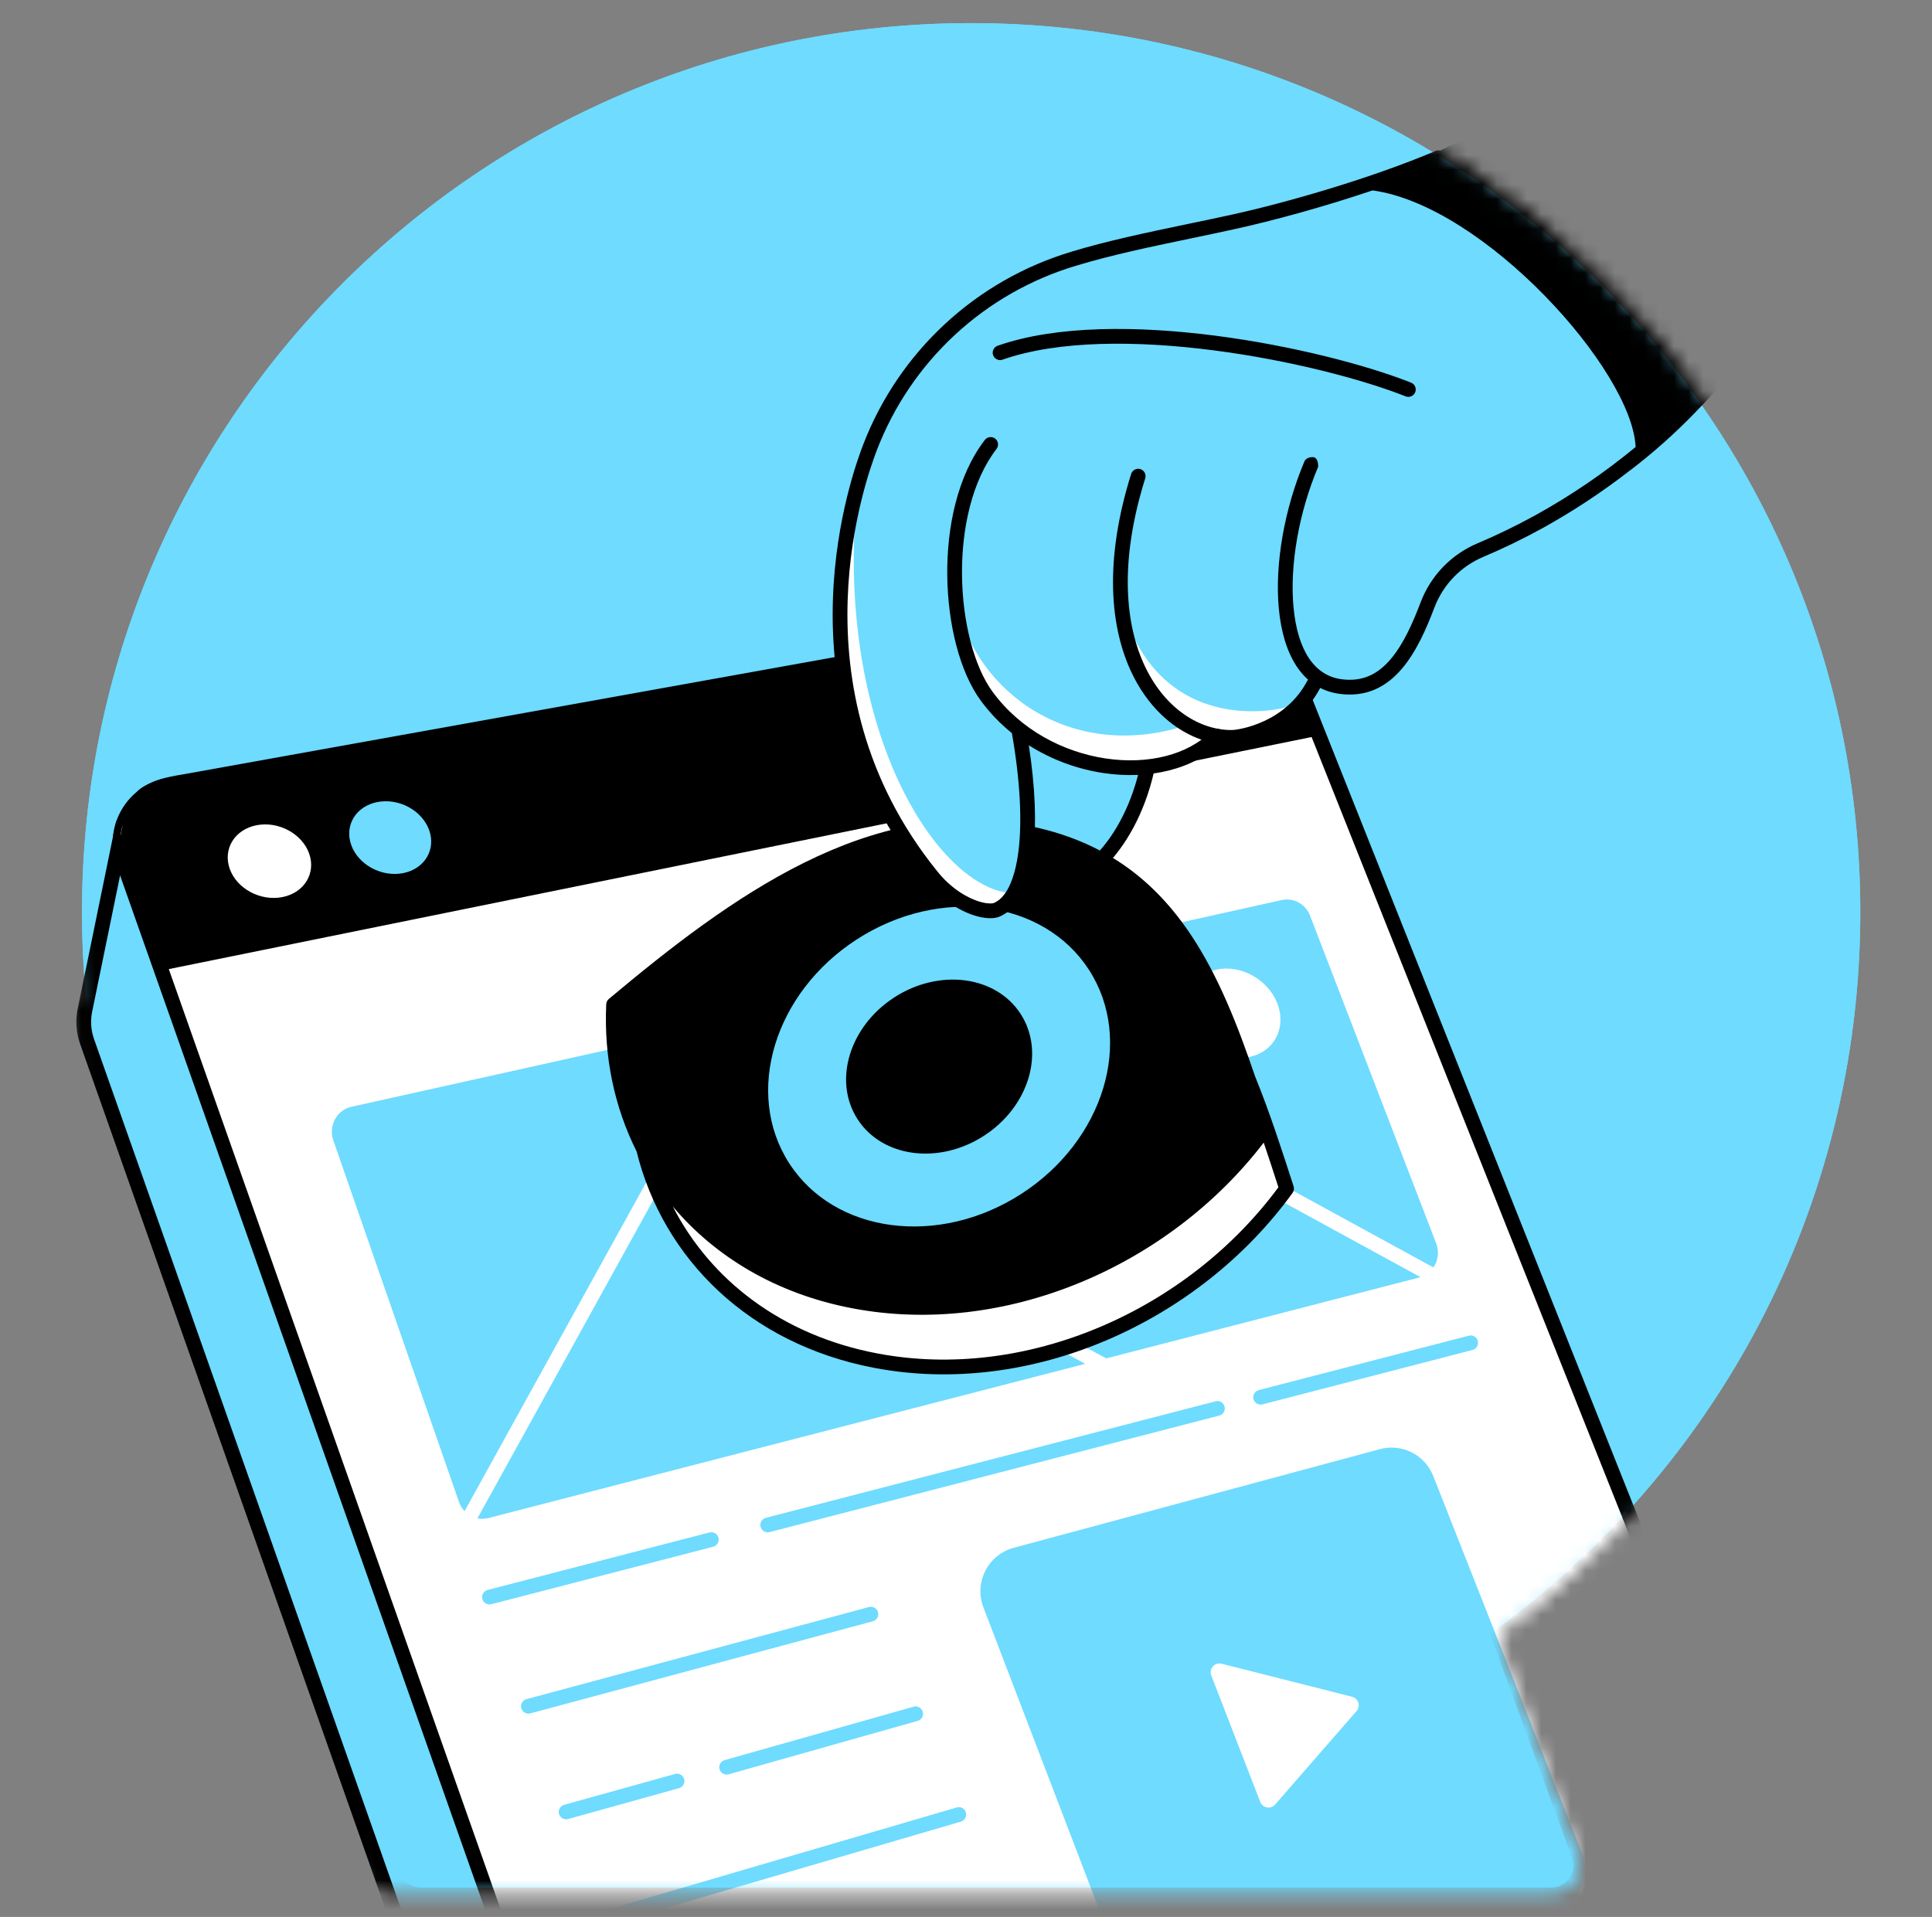 <svg viewBox="0 0 131 130" fill="none" xmlns="http://www.w3.org/2000/svg">
<rect x="0" y="0" width="131" height="130" fill="#808080" stroke="none"/>
<path d="M126.138 61.857C126.138 28.562 99.146 1.568 65.849 1.568C32.551 1.568 5.56 28.563 5.56 61.857C5.56 64.214 5.695 66.539 5.958 68.825C14.252 83.076 17.25 101.144 30.68 110.809L27.113 125.984C27.03 126.211 27.003 126.454 27.034 126.693C27.065 126.933 27.153 127.161 27.291 127.359C27.429 127.557 27.613 127.718 27.827 127.83C28.041 127.942 28.279 128 28.52 128H105.177C105.419 128 105.656 127.942 105.871 127.83C106.085 127.719 106.269 127.557 106.407 127.36C106.546 127.162 106.634 126.933 106.665 126.694C106.696 126.454 106.669 126.211 106.586 125.984L101.019 110.809C116.226 99.87 126.138 82.025 126.138 61.857Z" fill="#6EDBFF"/>
<path d="M126.138 61.857C126.138 28.562 99.146 1.568 65.849 1.568C32.551 1.568 5.56 28.563 5.56 61.857C5.56 64.214 5.695 66.539 5.958 68.825C14.252 83.076 17.25 101.144 30.68 110.809L27.113 125.984C27.03 126.211 27.003 126.454 27.034 126.693C27.065 126.933 27.153 127.161 27.291 127.359C27.429 127.557 27.613 127.718 27.827 127.83C28.041 127.942 28.279 128 28.52 128H105.177C105.419 128 105.656 127.942 105.871 127.83C106.085 127.719 106.269 127.557 106.407 127.36C106.546 127.162 106.634 126.933 106.665 126.694C106.696 126.454 106.669 126.211 106.586 125.984L101.019 110.809C116.226 99.87 126.138 82.025 126.138 61.857Z" fill="#6EDBFF"/>
<mask id="mask0_1233_51" style="mask-type:alpha" maskUnits="userSpaceOnUse" x="4" y="1" width="123" height="128">
<path d="M126.138 61.857C126.138 28.562 99.146 1.568 65.849 1.568C32.552 1.568 5.56 28.563 5.56 61.857C5.56 64.022 5.674 66.16 5.897 68.266C6.035 69.57 4.809 67.216 5.028 68.494C7.761 84.373 7.354 109.134 19.918 118.175L23.26 125.467C23.177 125.694 25.003 126.454 25.034 126.693C25.065 126.933 25.153 127.161 25.291 127.359C25.43 127.557 25.613 127.718 25.827 127.83C26.041 127.942 26.279 128 26.52 128H105.178C105.419 128 105.657 127.942 105.871 127.83C106.086 127.719 106.269 127.557 106.408 127.36C106.546 127.162 106.634 126.933 106.665 126.694C106.697 126.454 106.669 126.211 106.586 125.984L101.019 110.809C116.226 99.87 126.138 82.025 126.138 61.857Z" fill="#6EDAFF"/>
<path d="M126.138 61.857C126.138 28.562 99.146 1.568 65.849 1.568C32.552 1.568 5.56 28.563 5.56 61.857C5.56 64.022 5.674 66.16 5.897 68.266C6.035 69.57 4.809 67.216 5.028 68.494C7.761 84.373 7.354 109.134 19.918 118.175L23.26 125.467C23.177 125.694 25.003 126.454 25.034 126.693C25.065 126.933 25.153 127.161 25.291 127.359C25.43 127.557 25.613 127.718 25.827 127.83C26.041 127.942 26.279 128 26.52 128H105.178C105.419 128 105.657 127.942 105.871 127.83C106.086 127.719 106.269 127.557 106.408 127.36C106.546 127.162 106.634 126.933 106.665 126.694C106.697 126.454 106.669 126.211 106.586 125.984L101.019 110.809C116.226 99.87 126.138 82.025 126.138 61.857Z" fill="#6EDAFF"/>
<path d="M126.138 61.857C126.138 28.562 99.146 1.568 65.849 1.568C32.552 1.568 5.56 28.563 5.56 61.857C5.56 64.022 5.674 66.16 5.897 68.266C6.035 69.57 4.809 67.216 5.028 68.494C7.761 84.373 7.354 109.134 19.918 118.175L23.26 125.467C23.177 125.694 25.003 126.454 25.034 126.693C25.065 126.933 25.153 127.161 25.291 127.359C25.43 127.557 25.613 127.718 25.827 127.83C26.041 127.942 26.279 128 26.52 128H105.178C105.419 128 105.657 127.942 105.871 127.83C106.086 127.719 106.269 127.557 106.408 127.36C106.546 127.162 106.634 126.933 106.665 126.694C106.697 126.454 106.669 126.211 106.586 125.984L101.019 110.809C116.226 99.87 126.138 82.025 126.138 61.857Z" stroke="white" stroke-width="0.777" stroke-miterlimit="10"/>
</mask>
<g mask="url(#mask0_1233_51)">
<path d="M84.009 54.576C83.666 53.714 83.034 52.998 82.222 52.551C81.41 52.103 80.468 51.952 79.556 52.123L23.073 62.725L23.68 60.294L8.341 55.908L5.771 68.451C5.611 69.178 5.658 69.936 5.906 70.638L39.867 166.878L118.705 141.742L84.009 54.576Z" fill="#6EDBFF"/>
<path fill-rule="evenodd" clip-rule="evenodd" d="M79.464 51.632C80.489 51.439 81.549 51.61 82.463 52.113C83.377 52.616 84.088 53.421 84.473 54.391L119.17 141.558C119.221 141.686 119.216 141.831 119.157 141.956C119.098 142.082 118.989 142.177 118.857 142.219L40.019 167.354C39.761 167.436 39.485 167.299 39.395 167.044L5.435 70.804C5.435 70.804 5.435 70.805 5.435 70.804C5.156 70.016 5.103 69.165 5.282 68.347L7.852 55.807C7.88 55.671 7.963 55.553 8.082 55.48C8.201 55.408 8.345 55.389 8.479 55.427L23.818 59.813C24.077 59.888 24.231 60.154 24.165 60.415L23.747 62.09L79.464 51.632ZM81.981 52.989C81.27 52.597 80.445 52.465 79.648 52.615L23.165 63.217C22.997 63.248 22.826 63.192 22.709 63.068C22.592 62.944 22.546 62.769 22.588 62.604L23.078 60.642L8.723 56.537L6.259 68.558C6.119 69.195 6.16 69.857 6.377 70.471L40.177 166.254L118.042 141.429L83.544 54.761C83.245 54.007 82.692 53.38 81.981 52.989Z" fill="black"/>
<path d="M121.165 129.603L42.327 154.739L8.366 58.498C8.174 57.954 8.102 57.374 8.156 56.8C8.209 56.225 8.386 55.669 8.675 55.169C8.964 54.67 9.357 54.238 9.828 53.905C10.299 53.572 10.837 53.344 11.405 53.239L82.019 39.986C82.929 39.816 83.87 39.968 84.682 40.414C85.493 40.861 86.124 41.576 86.467 42.436L121.165 129.603Z" fill="white"/>
<path fill-rule="evenodd" clip-rule="evenodd" d="M100.206 90.939C100.275 91.206 100.114 91.479 99.847 91.549L85.602 95.24C85.335 95.31 85.062 95.149 84.993 94.882C84.923 94.615 85.084 94.342 85.351 94.272L99.596 90.581C99.864 90.511 100.136 90.672 100.206 90.939Z" fill="#6EDBFF"/>
<path fill-rule="evenodd" clip-rule="evenodd" d="M83.032 95.39C83.101 95.658 82.941 95.93 82.673 96L66.841 100.103L52.182 103.902C51.915 103.971 51.642 103.81 51.573 103.543C51.504 103.276 51.664 103.003 51.931 102.934L82.422 95.032C82.69 94.963 82.963 95.123 83.032 95.39Z" fill="#6EDBFF"/>
<path fill-rule="evenodd" clip-rule="evenodd" d="M48.715 104.285C48.784 104.552 48.624 104.825 48.356 104.894L33.315 108.793C33.048 108.862 32.775 108.701 32.706 108.434C32.636 108.167 32.797 107.894 33.064 107.825L48.105 103.926C48.373 103.857 48.646 104.018 48.715 104.285Z" fill="#6EDBFF"/>
<path fill-rule="evenodd" clip-rule="evenodd" d="M82.11 40.477C82.907 40.329 83.731 40.461 84.44 40.852L82.11 40.477ZM81.927 39.494C82.951 39.303 84.01 39.474 84.923 39.977C85.835 40.479 86.546 41.283 86.932 42.251L121.63 129.418C121.681 129.547 121.677 129.692 121.617 129.817C121.558 129.942 121.449 130.038 121.317 130.08L42.479 155.215C42.221 155.297 41.945 155.16 41.855 154.905L7.894 58.665C7.679 58.052 7.598 57.4 7.658 56.754M84.44 40.852C85.15 41.243 85.703 41.869 86.003 42.621L84.44 40.852ZM86.003 42.621L120.502 129.29L42.637 154.115L8.838 58.332M11.313 52.747C10.674 52.866 10.07 53.122 9.54 53.496C9.01 53.871 8.567 54.357 8.242 54.919C7.917 55.481 7.718 56.107 7.658 56.754" fill="black"/>
<path d="M89.454 49.877L10.957 65.82L8.375 58.499C8.183 57.954 8.111 57.375 8.165 56.8C8.218 56.226 8.395 55.669 8.684 55.169C8.972 54.67 9.028 53.833 9.499 53.499C10.549 52.757 11.932 52.605 12.499 52.499L82.028 39.986C82.937 39.819 83.876 39.971 84.685 40.418C85.494 40.865 86.124 41.578 86.467 42.437L89.454 49.877Z" fill="black"/>
<path d="M20.958 57.873C21.441 59.216 20.635 60.543 19.152 60.837C17.669 61.132 16.06 60.277 15.578 58.924C15.097 57.572 15.917 56.25 17.401 55.963C18.886 55.676 20.477 56.539 20.958 57.873Z" fill="white"/>
<path d="M29.096 56.285C29.579 57.612 28.792 58.923 27.341 59.212C25.89 59.501 24.302 58.653 23.819 57.316C23.336 55.979 24.132 54.671 25.592 54.391C27.052 54.111 28.612 54.958 29.096 56.285Z" fill="#6EDBFF"/>
<path d="M80.444 137.075L105.288 129.659C105.692 129.538 106.066 129.335 106.388 129.062C106.709 128.788 106.971 128.451 107.155 128.072C107.339 127.692 107.443 127.278 107.459 126.856C107.475 126.434 107.403 126.013 107.248 125.621L97.182 100.099C96.908 99.403 96.388 98.833 95.72 98.496C95.052 98.16 94.285 98.082 93.563 98.277L68.73 104.968C68.319 105.079 67.935 105.275 67.605 105.544C67.274 105.813 67.003 106.148 66.81 106.529C66.616 106.908 66.504 107.325 66.482 107.751C66.459 108.177 66.526 108.603 66.679 109.002L76.73 135.248C77.005 135.966 77.54 136.553 78.229 136.892C78.917 137.231 79.708 137.296 80.444 137.075Z" fill="#6EDBFF"/>
<path d="M91.677 115.068L82.833 112.827C82.727 112.8 82.616 112.803 82.511 112.835C82.406 112.867 82.312 112.928 82.24 113.01C82.167 113.092 82.119 113.193 82.099 113.3C82.08 113.408 82.09 113.519 82.13 113.622L85.453 122.202C85.49 122.299 85.551 122.383 85.631 122.449C85.71 122.513 85.805 122.557 85.907 122.575C86.008 122.593 86.112 122.584 86.209 122.55C86.306 122.515 86.392 122.456 86.46 122.379L91.98 116.04C92.047 115.963 92.094 115.87 92.115 115.77C92.136 115.671 92.131 115.567 92.101 115.47C92.071 115.372 92.016 115.284 91.942 115.213C91.867 115.143 91.776 115.093 91.677 115.068Z" fill="white"/>
<path fill-rule="evenodd" clip-rule="evenodd" d="M59.534 109.337C59.606 109.604 59.448 109.878 59.181 109.95L35.96 116.196C35.693 116.267 35.419 116.109 35.347 115.843C35.276 115.576 35.434 115.302 35.7 115.23L58.922 108.984C59.188 108.912 59.462 109.07 59.534 109.337Z" fill="#6EDBFF"/>
<path fill-rule="evenodd" clip-rule="evenodd" d="M62.567 116.087C62.643 116.352 62.488 116.629 62.222 116.704L49.407 120.327C49.141 120.402 48.865 120.248 48.789 119.982C48.714 119.716 48.869 119.44 49.135 119.365L61.95 115.742C62.216 115.667 62.492 115.821 62.567 116.087Z" fill="#6EDBFF"/>
<path fill-rule="evenodd" clip-rule="evenodd" d="M46.388 120.651C46.462 120.917 46.306 121.193 46.041 121.267L38.52 123.36C38.254 123.434 37.978 123.279 37.904 123.013C37.83 122.747 37.986 122.471 38.252 122.397L45.772 120.304C46.038 120.23 46.314 120.385 46.388 120.651Z" fill="#6EDBFF"/>
<path fill-rule="evenodd" clip-rule="evenodd" d="M65.493 122.914C65.571 123.179 65.419 123.457 65.154 123.535L41.102 130.577C40.837 130.654 40.559 130.502 40.481 130.237C40.404 129.972 40.556 129.695 40.821 129.617L64.873 122.575C65.138 122.497 65.416 122.649 65.493 122.914Z" fill="#6EDBFF"/>
<path d="M75.013 92.12L96.226 86.637C96.256 86.629 96.286 86.621 96.316 86.612L77.98 76.591L71.156 90.051L75.013 92.12Z" fill="#6EDBFF"/>
<path fill-rule="evenodd" clip-rule="evenodd" d="M78.006 75.466L97.195 85.953C97.239 85.888 97.279 85.82 97.314 85.75C97.423 85.531 97.486 85.291 97.498 85.046C97.51 84.8 97.471 84.554 97.383 84.326L88.828 62.096C88.681 61.714 88.407 61.398 88.054 61.204C87.702 61.011 87.294 60.952 86.903 61.039L23.828 75.058C23.593 75.11 23.373 75.213 23.18 75.359C22.988 75.506 22.828 75.693 22.712 75.908C22.596 76.123 22.525 76.361 22.506 76.606C22.486 76.851 22.517 77.097 22.598 77.329L31.121 101.857C31.203 102.091 31.334 102.303 31.501 102.479L44.249 79.402L44.249 79.401C44.681 78.624 45.4 78.049 46.252 77.798C47.104 77.547 48.02 77.64 48.803 78.058L48.805 78.059L70.275 89.578L77.321 75.678C77.382 75.558 77.489 75.467 77.618 75.427C77.748 75.387 77.888 75.401 78.006 75.466ZM84.783 71.664C86.431 71.287 87.244 69.662 86.606 68.035C85.968 66.415 84.129 65.393 82.473 65.759C80.817 66.125 79.985 67.749 80.623 69.385C81.261 71.022 83.134 72.041 84.783 71.664Z" fill="#6EDBFF"/>
<path d="M48.333 78.94L73.585 92.489L33.12 102.947C32.874 103.011 32.619 103.017 32.374 102.966L45.124 79.886C45.428 79.34 45.935 78.934 46.535 78.757C47.135 78.58 47.781 78.646 48.333 78.94Z" fill="#6EDBFF"/>
<path d="M78.11 50.006C77.56 56.142 73.919 60.133 71.328 59.996C68.624 59.854 65.166 55.111 65.83 48.369L69.558 44.514L78.11 50.006Z" fill="#6EDBFF"/>
<path fill-rule="evenodd" clip-rule="evenodd" d="M69.199 44.166C69.364 43.995 69.628 43.964 69.828 44.093L78.381 49.585C78.537 49.686 78.625 49.865 78.608 50.05C78.326 53.204 77.247 55.826 75.885 57.653C74.545 59.45 72.847 60.578 71.302 60.496C69.692 60.411 68.029 59.002 66.877 56.898C65.707 54.758 64.991 51.786 65.332 48.32C65.344 48.208 65.392 48.103 65.471 48.022L69.199 44.166ZM69.633 45.156L66.312 48.591C66.029 51.792 66.705 54.499 67.755 56.418C68.842 58.406 70.26 59.44 71.355 59.497C72.4 59.553 73.818 58.752 75.084 57.055C76.286 55.442 77.276 53.108 77.583 50.261L69.633 45.156Z" fill="black"/>
<path d="M70.97 60.502C60.578 58.515 51.335 65.253 43.092 72.165C42.637 81.918 48.972 90.283 59.363 92.27C69.753 94.258 80.98 89.249 87.237 80.605C84.188 71.172 81.358 62.487 70.97 60.502Z" fill="white"/>
<path fill-rule="evenodd" clip-rule="evenodd" d="M54.517 58.51C59.221 56.178 64.24 54.952 69.574 55.971C74.916 56.993 78.33 59.75 80.782 63.446C82.622 66.219 83.922 69.526 85.105 73.007C86.07 75.37 86.887 77.896 87.713 80.452C87.762 80.604 87.736 80.77 87.642 80.899C81.283 89.683 69.869 94.789 59.269 92.762C50.819 91.146 44.973 85.394 43.163 78.08C41.668 75.095 40.938 71.691 41.106 68.104C41.112 67.965 41.177 67.834 41.284 67.744C45.411 64.285 49.821 60.839 54.517 58.51ZM45.615 81.811C48.173 86.809 53.01 90.547 59.456 91.779C69.555 93.711 80.499 88.894 86.683 80.517C86.352 79.491 86.023 78.48 85.687 77.488C79.246 85.886 68.124 90.699 57.78 88.722C52.666 87.745 48.505 85.251 45.615 81.811Z" fill="black"/>
<path d="M69.248 80.967C74.861 77.345 76.918 70.543 73.841 65.775C70.765 61.007 63.72 60.077 58.107 63.699C52.493 67.321 50.436 74.123 53.513 78.891C56.589 83.66 63.634 84.589 69.248 80.967Z" fill="#6EDBFF"/>
<path d="M66.708 77.031C69.763 75.061 70.881 71.36 69.207 68.765C67.534 66.17 63.7 65.665 60.646 67.635C57.591 69.606 56.472 73.307 58.147 75.901C59.821 78.496 63.654 79.002 66.708 77.031Z" fill="black"/>
<path d="M99.239 9.428C89.308 14.513 80.268 15.286 72.812 17.544C69.682 18.479 66.807 20.12 64.41 22.341C62.013 24.562 60.157 27.304 58.987 30.355C58.379 31.956 52.841 46.633 63.156 59.395C63.602 59.96 64.131 60.456 64.724 60.865C66.032 61.748 67.142 61.874 67.559 61.709C69.774 60.823 70.293 55.689 68.935 48.729" fill="#6EDBFF"/>
<path d="M67.173 30.142C63.678 34.689 64.246 43.577 66.89 47.197C71.024 52.855 79.704 53.527 82.881 49.488L81.058 29.729" fill="#6EDBFF"/>
<path d="M77.175 32.291C73.539 43.879 78.846 50.029 83.504 50.008C84.208 50.008 88.047 49.355 89.44 45.608C89.49 45.472 90.51 42.17 90.554 42.026" fill="#6EDBFF"/>
<path d="M88.29 47.584C87.242 48.273 78.675 50.208 76.048 41.043C76.597 46.946 80.213 50.023 83.509 50.007C84.061 50.007 86.571 49.6 88.29 47.584Z" fill="white"/>
<path fill-rule="evenodd" clip-rule="evenodd" d="M82.293 23.759C77.107 23.089 71.761 23.064 67.975 24.392C67.715 24.483 67.429 24.346 67.338 24.085C67.246 23.825 67.384 23.54 67.644 23.448C71.657 22.041 77.195 22.092 82.422 22.767C87.662 23.444 92.674 24.761 95.679 25.95C95.935 26.051 96.061 26.342 95.959 26.599C95.858 26.855 95.567 26.981 95.31 26.88C92.397 25.726 87.467 24.427 82.293 23.759Z" fill="black"/>
<path d="M58.161 32.912C56.767 37.971 54.989 49.283 63.161 59.394C63.608 59.959 64.136 60.455 64.73 60.864C66.038 61.747 67.148 61.873 67.564 61.708C67.811 61.609 68.546 60.779 68.75 60.58C63.666 60.465 56.385 49.389 58.161 32.912Z" fill="white"/>
<path d="M82.686 49.715C81.926 49.615 81.166 49.503 80.502 49.172C72.793 51.709 66.172 47.102 64.82 40.738C65.068 43.338 65.803 45.714 66.89 47.202C70.943 52.741 79.364 53.5 82.686 49.715Z" fill="white"/>
<path d="M93.064 12.913C89.769 14.026 86.335 14.963 83.733 15.534C82.685 15.764 81.66 15.979 80.657 16.188C77.925 16.758 75.362 17.293 72.958 18.022L72.956 18.022C69.898 18.936 67.091 20.538 64.75 22.707C62.409 24.876 60.597 27.553 59.454 30.532C58.847 32.131 53.42 46.553 63.545 59.08L63.549 59.084C63.963 59.61 64.455 60.071 65.006 60.452C65.615 60.862 66.165 61.088 66.595 61.194C67.05 61.306 67.309 61.269 67.374 61.243C67.757 61.09 68.115 60.742 68.415 60.137C68.716 59.531 68.938 58.704 69.064 57.67C69.31 55.642 69.171 52.909 68.611 49.718C67.826 49.084 67.107 48.342 66.486 47.492C65.079 45.565 64.265 42.32 64.229 39.022C64.193 35.72 64.934 32.234 66.776 29.837C66.944 29.618 67.258 29.577 67.477 29.745C67.696 29.913 67.737 30.227 67.569 30.446C65.916 32.596 65.194 35.828 65.229 39.011C65.264 42.2 66.057 45.209 67.293 46.902C69.194 49.503 72.111 51.011 74.974 51.437C77.851 51.866 80.574 51.193 82.144 49.572C82.337 49.373 82.653 49.368 82.851 49.56C83.05 49.753 83.055 50.069 82.863 50.267C80.995 52.196 77.901 52.885 74.826 52.426C73.094 52.168 71.336 51.543 69.76 50.542C70.193 53.373 70.291 55.854 70.056 57.79C69.923 58.89 69.68 59.839 69.311 60.581C68.943 61.325 68.429 61.899 67.744 62.173C67.392 62.312 66.888 62.296 66.356 62.165C65.801 62.029 65.143 61.75 64.444 61.279L64.44 61.276C63.807 60.839 63.242 60.31 62.765 59.706C52.265 46.712 57.909 31.786 58.519 30.177L58.52 30.175C59.718 27.053 61.617 24.247 64.07 21.974C66.523 19.701 69.465 18.022 72.668 17.064C75.119 16.322 77.746 15.774 80.493 15.2C81.487 14.993 82.496 14.782 83.519 14.558C87.384 13.709 93.065 12.052 97.344 10.235C97.444 10.193 97.55 10.185 97.648 10.207C98.198 9.948 98.728 9.687 99.24 9.427L99.242 9.426C107.116 11.945 113.796 17.259 118.022 24.365C117.962 24.444 117.902 24.523 117.842 24.601L117.979 24.57C117.02 25.759 116.004 26.897 114.935 27.98C113.576 29.387 112.112 30.692 110.554 31.883L110.561 31.872C108.669 33.349 106.658 34.677 104.547 35.842C103.256 36.55 101.93 37.192 100.574 37.767C99.822 38.083 99.142 38.548 98.574 39.134C98.007 39.72 97.564 40.415 97.271 41.176C96.197 43.995 94.55 47.592 90.778 47.047C85.738 46.314 85.75 37.665 88.454 31.273C88.454 31.273 88.574 31 88.999 31C89.425 31 89.376 31.663 89.376 31.663C88.076 34.734 87.437 38.328 87.708 41.188C87.985 44.118 89.123 45.796 90.921 46.057C92.395 46.27 93.43 45.706 94.278 44.721C95.17 43.683 95.799 42.23 96.337 40.82L96.338 40.818C96.678 39.93 97.195 39.121 97.856 38.438C98.517 37.756 99.309 37.214 100.185 36.846C101.509 36.285 102.804 35.657 104.064 34.966C106.49 33.628 108.779 32.069 110.904 30.314C110.677 25.101 100.614 13.936 93.064 12.913Z" fill="black"/>
<path fill-rule="evenodd" clip-rule="evenodd" d="M77.325 31.814C77.588 31.897 77.735 32.177 77.652 32.441C75.862 38.148 76.294 42.444 77.679 45.284C79.066 48.129 81.4 49.517 83.502 49.508H83.504C83.749 49.508 84.674 49.387 85.729 48.894C86.773 48.406 87.909 47.57 88.643 46.166C88.771 45.922 89.073 45.827 89.318 45.955C89.562 46.083 89.657 46.385 89.529 46.63C88.668 48.277 87.338 49.245 86.153 49.8C84.979 50.348 83.912 50.507 83.505 50.508C83.505 50.508 83.505 50.508 83.504 50.508V50.008L83.507 50.508C83.506 50.508 83.506 50.508 83.505 50.508C80.949 50.519 78.302 48.843 76.78 45.722C75.255 42.595 74.853 38.023 76.698 32.142C76.781 31.878 77.061 31.731 77.325 31.814Z" fill="black"/>
</g>
</svg>

